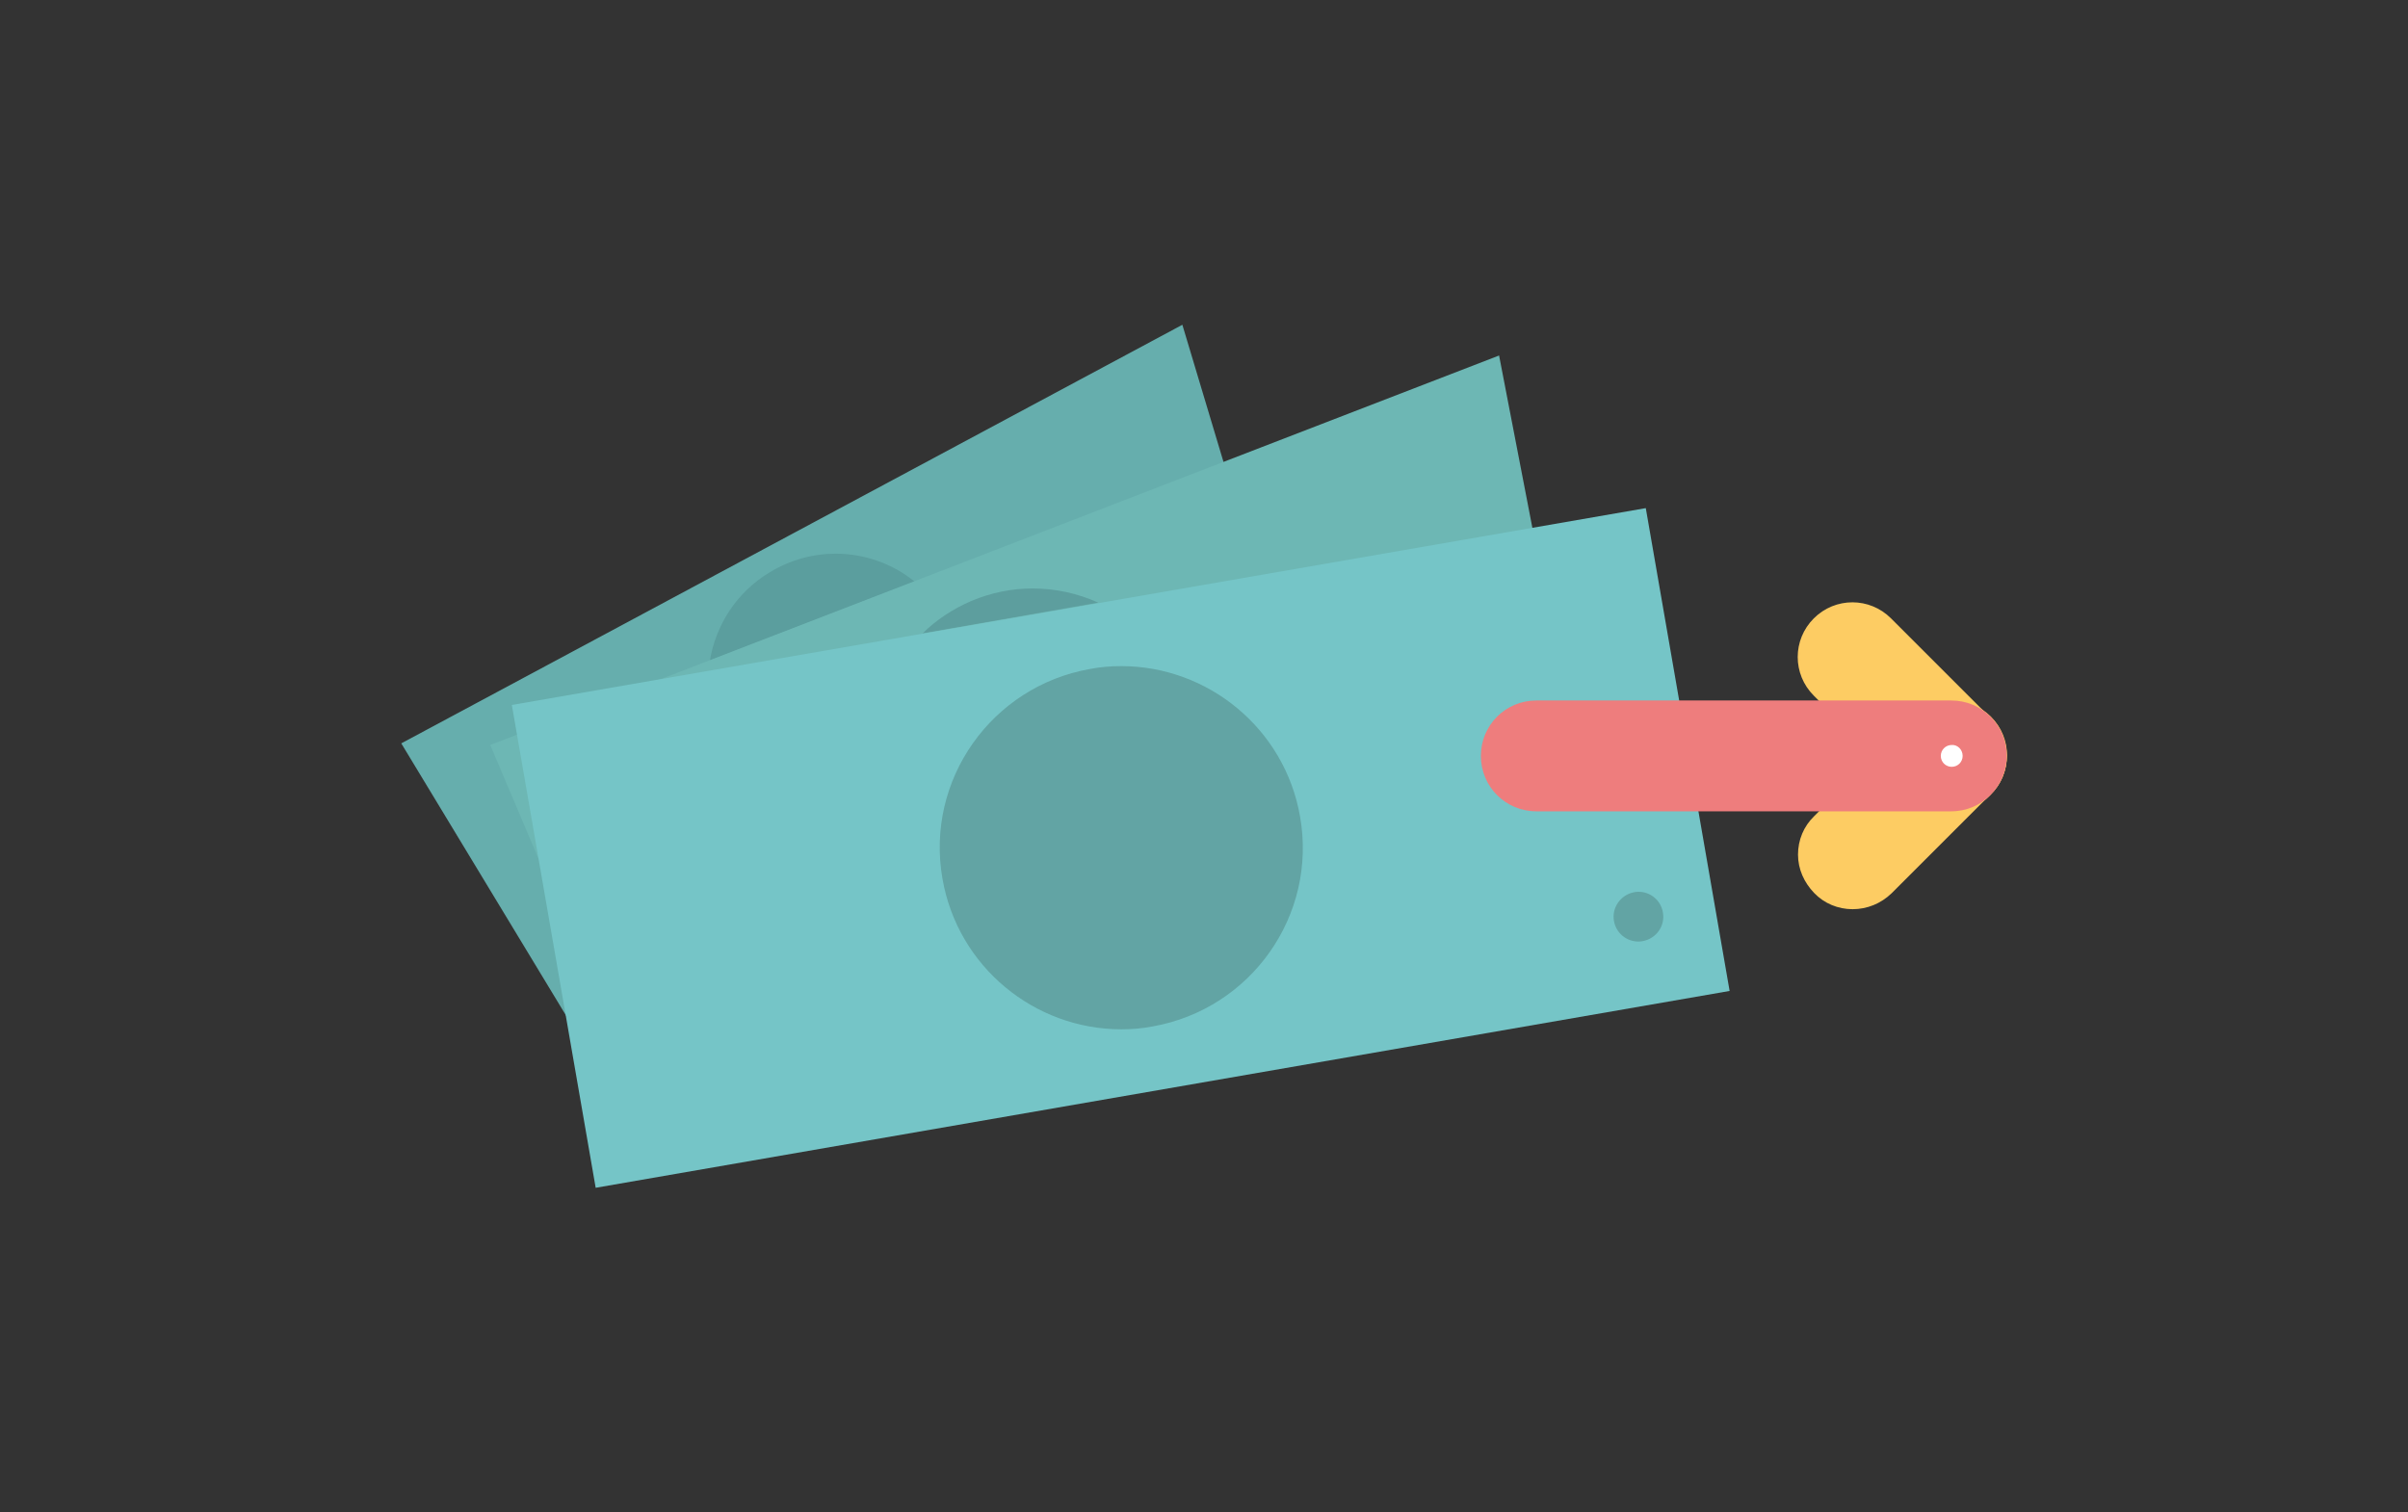 <?xml version="1.0" encoding="utf-8"?>
<!-- Generator: Adobe Illustrator 24.0.2, SVG Export Plug-In . SVG Version: 6.00 Build 0)  -->
<svg version="1.1" id="Lager_1" xmlns="http://www.w3.org/2000/svg" xmlns:xlink="http://www.w3.org/1999/xlink" x="0px" y="0px"
	 width="595.3px" height="373.9px" viewBox="0 0 595.3 373.9" style="enable-background:new 0 0 595.3 373.9;" xml:space="preserve"
	>
<rect x="0" y="0" width="595.3" height="373.9" fill="#333333" stroke="none"/>
<style type="text/css">
	.st0{fill:#5B9E9E;}
	.st1{fill:#62A4A4;}
	.st2{fill:#66AEAD;}
	.st3{fill:#6DB7B4;}
	.st4{fill:#5D9E9E;}
	.st5{fill:#75C5C7;}
	.st6{fill:#FDCC63;}
	.st7{fill:#EE7D7D;}
	.st8{fill:#FFFFFF;}
</style>
<g>
	<path class="st0" d="M123.9,182.1c-0.8,0-1.5,0.2-2.2,0.6c-2,1.2-2.7,3.9-1.5,5.9c0.8,1.3,2.2,2.1,3.7,2.1c0,0,0,0,0.1,0l-2.8-6.5
		l4.4-1.7C125.1,182.2,124.5,182.1,123.9,182.1"/>
	<path class="st1" d="M158.1,184.4c-0.4,0-0.7,0-1.1,0.1c-3.3,0.6-5.6,3.7-5,7.1c0.5,3,3.1,5.1,6,5.1c0.3,0,0.7,0,1.1-0.1
		c3.3-0.6,5.6-3.7,5-7.1C163.6,186.5,161,184.4,158.1,184.4"/>
	<polygon class="st2" points="99.2,183.8 292.3,80.3 314.1,153 143.2,256.5 	"/>
	<path class="st0" d="M206.6,136.9c-5.6,0-11.2,1.5-16.3,4.6c-8.2,4.9-13.3,13-14.8,21.8l50.6-19.5
		C220.6,139.3,213.6,136.9,206.6,136.9"/>
	<polygon class="st3" points="121.2,184.2 370.6,87.9 389.3,184.7 162.2,280.9 	"/>
	<path class="st4" d="M255.3,145.5c-5.1,0-10.2,1-15.2,3.1c-4.6,2-8.7,4.7-12,8l43.4-7.6C266.4,146.7,260.9,145.5,255.3,145.5"/>
	
		<rect x="134.9" y="149" transform="matrix(0.985 -0.171 0.171 0.985 -31.819 50.606)" class="st5" width="284.6" height="121.2"/>
	<path class="st1" d="M277.2,164.7c-2.6,0-5.1,0.2-7.7,0.7c-24.4,4.3-40.8,27.5-36.5,51.9c3.8,21.8,22.8,37.2,44.2,37.2
		c2.6,0,5.1-0.2,7.7-0.7c24.4-4.3,40.8-27.5,36.5-51.9C317.6,180.1,298.6,164.7,277.2,164.7"/>
	<path class="st1" d="M405.1,220.5c-0.3,0-0.7,0-1.1,0.1c-3.3,0.6-5.6,3.8-5,7.1c0.5,3,3.1,5.1,6,5.1c0.3,0,0.7,0,1.1-0.1
		c3.3-0.6,5.6-3.7,5-7.1C410.6,222.6,408,220.5,405.1,220.5"/>
	<path class="st6" d="M492,196.1l-24.6,24.6c-5.2,5.2-13.6,5.2-18.7,0c-5.2-5.2-5.2-13.6,0-18.7l24.6-24.6c5.2-5.2,13.6-5.2,18.7,0
		C497.2,182.5,497.2,190.9,492,196.1"/>
	<path class="st6" d="M482.6,173.7c-3.3,0-6.7,1.3-9.2,3.8l-24.6,24.6c-2.5,2.5-3.8,5.7-3.8,9.2s1.4,6.7,3.8,9.2
		c2.5,2.5,5.7,3.8,9.2,3.8c3.5,0,6.7-1.4,9.2-3.8l24.6-24.6c5.1-5.1,5.1-13.3,0-18.4C489.3,175,486,173.7,482.6,173.7 M458,224.8
		c-3.6,0-7-1.4-9.5-4c-2.5-2.6-4-5.9-4-9.5c0-3.6,1.4-7,4-9.5l24.6-24.6c5.3-5.3,13.8-5.3,19.1,0c5.3,5.3,5.3,13.8,0,19.1
		l-24.6,24.6C465,223.4,461.6,224.8,458,224.8"/>
	<path class="st6" d="M473.3,196.4l-24.6-24.6c-5.2-5.2-5.2-13.6,0-18.7c5.2-5.2,13.6-5.2,18.7,0l24.6,24.6c5.2,5.2,5.2,13.6,0,18.7
		C486.8,201.6,478.4,201.6,473.3,196.4"/>
	<path class="st6" d="M458,149.4c-3.3,0-6.7,1.3-9.2,3.8c-5.1,5.1-5.1,13.3,0,18.4l24.6,24.6c5.1,5.1,13.3,5.1,18.4,0
		c2.5-2.5,3.8-5.7,3.8-9.2s-1.4-6.7-3.8-9.2l-24.6-24.6C464.6,150.7,461.3,149.4,458,149.4 M482.6,200.6c-3.5,0-6.9-1.3-9.5-3.9
		L448.4,172c-5.3-5.3-5.3-13.8,0-19.1c5.3-5.3,13.8-5.3,19.1,0l24.6,24.6c2.5,2.5,4,5.9,4,9.5s-1.4,7-4,9.5
		C489.5,199.3,486.1,200.6,482.6,200.6"/>
	<path class="st7" d="M482.4,200.6H379.8c-7.6,0-13.7-6.1-13.7-13.7c0-7.6,6.1-13.7,13.7-13.7h102.6c7.6,0,13.7,6.1,13.7,13.7
		C496.1,194.4,490,200.6,482.4,200.6"/>
	<path class="st8" d="M485.2,186.9c0,1.5-1.2,2.7-2.7,2.7c-1.5,0-2.7-1.2-2.7-2.7c0-1.5,1.2-2.7,2.7-2.7
		C483.9,184.1,485.2,185.3,485.2,186.9"/>
</g>
</svg>
